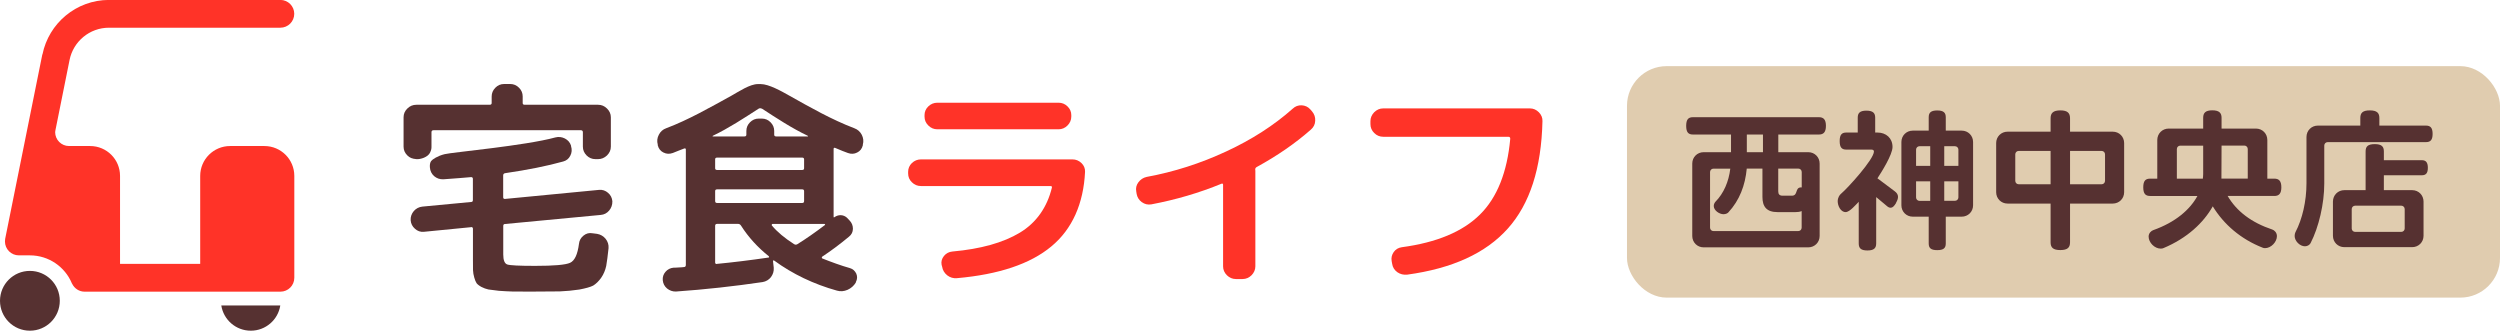 <?xml version="1.0" encoding="UTF-8"?>
<svg id="_レイヤー_2" data-name="レイヤー_2" xmlns="http://www.w3.org/2000/svg" width="378" height="50" viewBox="0 0 378 50">
  <defs>
    <style>
      .cls-1 {
        fill: #ff3328;
      }

      .cls-1, .cls-2 {
        fill-rule: evenodd;
      }

      .cls-3 {
        fill: #e0ccaf;
      }

      .cls-2, .cls-4 {
        fill: #563131;
      }
    </style>
  </defs>
  <g id="_ヘッダー" data-name="ヘッダー">
    <g>
      <g>
        <g>
          <path class="cls-2" d="M71.25,34.33c.16,0,.26.09.26.26v4.77c0,.63,0,1.13.01,1.49.01.37.08.73.19,1.12.1.36.22.65.35.85.12.16.36.36.72.56.35.18.7.31,1.07.39.36.05.88.12,1.58.2.7.05,1.4.09,2.11.11.7,0,1.64.01,2.82.01,1.86,0,3.28-.01,4.28-.03.97-.04,1.96-.13,2.95-.28.99-.19,1.68-.38,2.1-.6.41-.25.81-.63,1.2-1.17.38-.55.63-1.15.77-1.81.11-.66.24-1.55.35-2.67.04-.53-.11-1-.44-1.42-.34-.41-.77-.66-1.29-.75l-.7-.09c-.5-.09-.94.02-1.35.35-.41.33-.64.74-.69,1.24-.21,1.62-.65,2.56-1.35,2.88-.69.31-2.45.46-5.27.46-2.41,0-3.81-.07-4.22-.21-.41-.14-.61-.66-.61-1.52v-4.3c0-.19.08-.3.26-.3l14.47-1.37c.51-.04.94-.26,1.28-.66.33-.39.5-.86.49-1.41-.05-.51-.26-.94-.65-1.27-.39-.34-.85-.5-1.36-.45l-14.24,1.37c-.18,0-.26-.08-.26-.26v-3.3c0-.17.08-.28.26-.33,3.49-.51,6.42-1.1,8.81-1.77.48-.13.85-.41,1.08-.88.24-.46.27-.93.11-1.45v-.07c-.16-.49-.47-.84-.93-1.08-.46-.23-.94-.29-1.44-.16-4.53,1.25-15.66,2.25-16.74,2.53-1.09.27-1.85.79-2.04,1.04-.18.25-.22.61-.19.96.04.55.26.99.65,1.33.39.33.85.49,1.38.47,1.83-.14,3.22-.23,4.21-.33.16,0,.26.09.26.26v3.2c0,.21-.09.3-.26.3l-7.38.7c-.52.06-.95.28-1.29.67-.34.4-.51.87-.48,1.39.04.52.26.95.65,1.29.39.35.83.51,1.35.46l7.14-.7Z"/>
          <path class="cls-2" d="M65.04,23.04c.18-.41.2-.56.2-.87v-2.18c0-.19.09-.3.31-.3h22.28c.19,0,.3.11.3.3v2.18c0,.52.19.95.56,1.33.37.37.82.56,1.33.56h.41c.51,0,.96-.19,1.35-.56.38-.38.58-.81.58-1.33v-4.44c0-.5-.2-.95-.58-1.32-.38-.38-.83-.57-1.35-.57h-11.09c-.21,0-.31-.08-.31-.26v-1c0-.5-.18-.94-.55-1.31-.37-.38-.82-.57-1.33-.57h-.92c-.53,0-.97.19-1.34.57-.36.37-.55.81-.55,1.31v1c0,.18-.11.26-.31.26h-11.08c-.53,0-.98.19-1.36.57-.38.37-.57.81-.57,1.32v4.44c0,.52.19.95.57,1.33.38.37.73.5,1.36.56.63.06,1.79-.31,2.09-1.02Z"/>
          <path class="cls-2" d="M115.23,16.44c2.21,1.44,4.52,2.96,6.9,4.09.03.02.04.05.04.08,0,.02-.03.02-.06.02h-4.75c-.21,0-.3-.09-.3-.27v-.56c0-.51-.19-.95-.55-1.31-.36-.37-.8-.56-1.32-.56h-.47c-.52,0-.95.19-1.32.56-.36.36-.55.8-.55,1.31v.56c0,.19-.1.27-.3.27h-4.74c-.06,0-.07,0-.07-.02,0-.03.01-.06.04-.08,2.37-1.13,4.68-2.65,6.91-4.09.16-.1.33-.1.52,0ZM120.54,36.93c-.16.1-.33.09-.51-.04-1.38-.88-2.5-1.81-3.33-2.8-.03-.04-.03-.09,0-.14.02-.06.05-.09.1-.09h7.84c.05,0,.08.03.11.05.02.04,0,.08-.03.12-1.44,1.09-2.82,2.06-4.17,2.9ZM108.13,24.1c0-.19.09-.27.3-.27h12.87c.18,0,.28.09.28.27v1.33c0,.18-.09.27-.28.27h-12.87c-.21,0-.3-.09-.3-.27v-1.33ZM108.13,30.39v-1.49c0-.18.09-.27.3-.27h12.87c.18,0,.28.09.28.27v1.49c0,.21-.09.3-.28.3h-12.87c-.21,0-.3-.09-.3-.3ZM108.4,39.92c-.18,0-.27-.07-.27-.23v-5.54c0-.19.09-.3.3-.3h3.17c.18,0,.33.09.44.26,1.12,1.76,2.53,3.3,4.2,4.63.03.05.05.09.05.14-.01.05-.04.06-.08.06-2.81.41-5.41.73-7.81.96ZM100.32,23.06c.44.23.91.25,1.41.07.19-.07.48-.18.85-.34.38-.16.67-.26.88-.34.16-.04.24.01.24.17v17.43c0,.24-.11.33-.3.33-.16.03-.42.04-.77.06-.36.03-.61.03-.77.03-.52.05-.92.26-1.24.63-.31.36-.45.78-.41,1.27.05.51.26.92.65,1.25.39.31.83.47,1.33.46,4.45-.31,8.83-.8,13.11-1.43.52-.09.95-.34,1.27-.75.31-.43.46-.88.42-1.43l-.11-.96c0-.16.06-.19.21-.09,2.71,1.99,5.96,3.55,9.45,4.52.54.16,1.08.11,1.61-.12.52-.23.94-.6,1.24-1.08l.02-.1c.22-.42.24-.85.06-1.27-.2-.41-.51-.7-.95-.83-1.35-.38-2.85-.93-4.18-1.46-.06-.02-.08-.06-.08-.11-.01-.05,0-.11.05-.16,1.3-.86,2.66-1.86,4.06-3.03.38-.3.58-.69.59-1.19,0-.49-.17-.91-.52-1.27l-.39-.41c-.26-.23-.56-.36-.93-.38-.37,0-.69.11-.95.31-.09.05-.13.03-.13-.06v-10.26c0-.16.08-.21.23-.16.83.36,1.48.61,1.93.77.49.18.96.16,1.4-.07.45-.22.73-.58.86-1.1v-.11c.14-.49.08-.99-.16-1.47-.25-.48-.63-.81-1.12-.99-3.42-1.3-6.7-3.17-9.85-4.94-1.12-.63-3.07-1.74-4.31-1.74h-.42c-1.22,0-2.87,1.12-3.98,1.74-3.25,1.79-6.55,3.68-9.9,4.94-.5.18-.86.5-1.11.99-.25.48-.3.97-.16,1.47v.11c.13.52.42.88.86,1.1Z"/>
          <path class="cls-1" d="M140.37,16.08c-.38.36-.58.81-.58,1.32v.23c0,.53.19.97.58,1.35.38.38.83.57,1.36.57h18.32c.52,0,.97-.19,1.35-.57.38-.38.58-.83.58-1.35v-.23c0-.51-.2-.96-.58-1.32-.38-.37-.83-.55-1.35-.55h-18.32c-.53,0-.98.19-1.36.55ZM158.84,28.13c.18,0,.25.09.2.26-.7,2.9-2.32,5.28-4.84,6.79-2.52,1.52-5.93,2.47-10.2,2.85-.53.05-.95.28-1.27.67-.33.41-.45.85-.36,1.34l.08.28c.08.53.34.96.77,1.31.43.33.92.48,1.47.43,6.33-.56,11.08-2.15,14.26-4.79,3.19-2.63,4.88-6.51,5.11-11.29.02-.51-.16-.96-.55-1.33-.38-.36-.83-.55-1.35-.55h-22.91c-.53,0-.98.19-1.37.55-.38.37-.57.82-.57,1.33v.23c0,.53.18.98.57,1.35.38.38.84.57,1.37.57h19.58Z"/>
          <path class="cls-1" d="M172.64,30.56c.43.31.9.43,1.44.34,3.71-.7,7.25-1.74,10.63-3.13.14-.04.22.01.22.17v12.33c0,.51.19.96.58,1.35.38.37.84.57,1.35.57h1.02c.52,0,.97-.2,1.35-.57.38-.39.58-.84.58-1.35v-14.46s-.01-.04-.01-.08c-.01-.02-.01-.06-.01-.09,0-.17.06-.3.23-.39,3.07-1.68,5.81-3.56,8.18-5.65.41-.35.64-.8.66-1.34.03-.54-.13-1.01-.48-1.42l-.27-.31c-.34-.38-.78-.58-1.3-.61-.52-.02-.97.15-1.35.51-2.84,2.52-6.19,4.68-10.06,6.47-3.89,1.81-7.89,3.09-12.03,3.85-.53.12-.94.4-1.25.82-.31.42-.41.88-.32,1.37l.06.38c.09.51.35.92.77,1.24Z"/>
          <path class="cls-1" d="M228.07,20.68c.18,0,.28.1.28.3-.46,5.07-1.99,8.9-4.58,11.46-2.6,2.58-6.53,4.23-11.82,4.94-.53.08-.93.32-1.22.73-.29.42-.4.87-.31,1.37l.07.39c.08.55.34.96.79,1.29.44.3.93.42,1.47.37,6.82-.93,11.88-3.23,15.22-6.96,3.34-3.72,5.09-9.13,5.25-16.25.02-.51-.16-.95-.55-1.35-.38-.38-.83-.58-1.35-.58h-22.17c-.53,0-.98.2-1.37.58-.38.4-.57.84-.57,1.35v.44c0,.53.19.97.57,1.35.38.38.84.57,1.37.57h18.91Z"/>
        </g>
        <g>
          <path class="cls-2" d="M9.04,45.48c0,2.5-2.02,4.52-4.52,4.52s-4.52-2.02-4.52-4.52,2.02-4.52,4.52-4.52,4.52,2.02,4.52,4.52Z"/>
          <path class="cls-2" d="M33.46,46.19c.34,2.16,2.2,3.81,4.46,3.81s4.12-1.65,4.46-3.81h-8.91Z"/>
          <path class="cls-1" d="M39.98,22.08h-5.19c-2.49,0-4.52,2.02-4.52,4.52v13.3h-12.12v-13.3c0-2.5-2.02-4.52-4.52-4.52h-3.19c-1.16,0-2.1-.94-2.1-2.1l.04-.28,2.14-10.64h0c.56-2.78,3.02-4.87,5.96-4.87h25.91c1.16,0,2.1-.94,2.1-2.1s-.94-2.1-2.1-2.1h-25.91C11.51,0,7.37,3.53,6.42,8.23h0s-.02,0-.02,0L.78,36.12s-.03.26-.03.39c0,1.16.94,2.1,2.1,2.1.29,0,1.39,0,1.67,0,2.86,0,5.32,1.75,6.35,4.24,0,.02.02.04.04.06.34.7,1.05,1.19,1.88,1.19h29.61c1.16,0,2.1-.94,2.1-2.1v-15.4c0-2.5-2.02-4.52-4.52-4.52Z"/>
        </g>
      </g>
      <g>
        <rect class="cls-3" x="246" y="10" width="132" height="35" rx="6" ry="6"/>
        <g>
          <path class="cls-4" d="M275.02,20.34h-6.14v2.67h4.53c.97,0,1.72.76,1.72,1.72v10.95c0,.97-.76,1.72-1.72,1.72h-15.82c-.97,0-1.72-.76-1.72-1.72v-10.95c0-.97.76-1.72,1.72-1.72h4.14v-2.67h-5.75c-.69,0-1.03-.32-1.03-1.31s.34-1.31,1.03-1.31h19.04c.69,0,1.06.35,1.06,1.31s-.37,1.31-1.06,1.31ZM272.42,31.91c-.28.12-.57.16-.92.16h-2.74c-1.63,0-2.28-.8-2.28-2.3v-4.28h-2.37c-.23,2.53-1.1,4.81-2.78,6.62-.12.14-.39.28-.74.28-.62,0-1.47-.57-1.47-1.24,0-.28.14-.51.25-.64,1.26-1.27,2.02-3.06,2.25-5.01h-2.55c-.28,0-.51.23-.51.51v8.42c0,.28.23.51.51.51h12.83c.28,0,.51-.23.51-.51v-2.51ZM266.56,20.34h-2.44v2.67h2.44v-2.67ZM272.42,26c0-.28-.23-.51-.51-.51h-3.04v3.43c0,.44.18.67.67.67h1.38c1.01,0,.41-1.26,1.43-1.26h.07v-2.32Z"/>
          <path class="cls-4" d="M286.7,30.67c-.3.51-.55.74-.83.74-.21,0-.39-.09-.6-.28l-1.59-1.33v7.01c0,.71-.34,1.06-1.33,1.06s-1.31-.35-1.31-1.06v-6.3c-.41.41-1.36,1.56-1.98,1.56-.76,0-1.2-.97-1.2-1.63,0-.55.28-.97.51-1.15.99-.83,4.97-5.2,4.97-6.39,0-.16-.14-.28-.35-.28h-3.82c-.69,0-1.01-.32-1.01-1.29s.32-1.29,1.01-1.29h1.72v-2.25c0-.69.32-1.06,1.31-1.06s1.33.37,1.33,1.06v2.25h.34c1.31,0,2.28.85,2.28,2.18,0,1.17-1.66,3.79-2.28,4.74l2.6,1.95c.32.23.51.51.51.85,0,.25-.09.55-.3.9ZM296.61,32.76h-2.41v4.05c0,.69-.32,1.01-1.29,1.01s-1.29-.32-1.29-1.01v-4.05h-2.41c-.97,0-1.72-.76-1.72-1.72v-9.57c0-.97.76-1.72,1.72-1.72h2.41v-2.02c0-.69.32-1.03,1.29-1.03s1.29.35,1.29,1.03v2.02h2.41c.97,0,1.72.76,1.72,1.72v9.57c0,.97-.76,1.72-1.72,1.72ZM291.85,22.11h-1.63c-.28,0-.51.23-.51.51v2.46h2.14v-2.97ZM291.85,27.42h-2.14v2.44c0,.28.23.51.51.51h1.63v-2.94ZM296.11,22.62c0-.28-.23-.51-.51-.51h-1.63v2.97h2.14v-2.46ZM296.11,27.42h-2.14v2.94h1.63c.28,0,.51-.23.51-.51v-2.44Z"/>
          <path class="cls-4" d="M319.45,30.78h-6.46v5.86c0,.78-.37,1.17-1.47,1.17s-1.47-.39-1.47-1.17v-5.86h-6.51c-.97,0-1.72-.76-1.72-1.72v-7.43c0-.97.76-1.72,1.72-1.72h6.51v-2.02c0-.78.37-1.2,1.47-1.2s1.47.41,1.47,1.2v2.02h6.46c.97,0,1.72.76,1.72,1.72v7.43c0,.97-.76,1.72-1.72,1.72ZM310.05,22.82h-4.83c-.28,0-.51.23-.51.51v4.02c0,.28.23.51.51.51h4.83v-5.04ZM318.28,23.33c0-.28-.23-.51-.51-.51h-4.78v5.04h4.78c.28,0,.51-.23.51-.51v-4.02Z"/>
          <path class="cls-4" d="M343.88,29.63h-7.06c1.36,2.32,3.59,4.02,6.76,5.08.28.09.69.44.69.99,0,.9-.9,1.82-1.79,1.82-.14,0-.28-.02-.37-.07-3.29-1.29-5.86-3.5-7.54-6.25-1.4,2.48-3.86,4.81-7.47,6.32-.09.05-.25.07-.41.07-.9,0-1.82-.9-1.82-1.82,0-.53.41-.87.69-.97,3.38-1.2,5.56-3.1,6.69-5.17h-7.15c-.69,0-1.04-.32-1.04-1.31s.35-1.31,1.04-1.31h1.08v-5.84c0-.97.76-1.73,1.72-1.73h5.22v-1.63c0-.74.35-1.13,1.38-1.13s1.4.39,1.4,1.13v1.63h5.2c.97,0,1.72.76,1.72,1.73v5.84h1.06c.69,0,1.06.35,1.06,1.31s-.37,1.31-1.06,1.31ZM333.12,22.02h-3.47c-.28,0-.51.23-.51.51v4.48h3.93c.02-.23.05-.46.05-.69v-4.3ZM339.86,22.52c0-.28-.23-.51-.51-.51h-3.45l-.02,4.99h3.98v-4.48Z"/>
          <path class="cls-4" d="M366.79,21.49h-14.85c-.28,0-.51.23-.51.51v5.75c0,3.06-.83,6.6-2.07,9.01-.12.23-.44.48-.85.48-.78,0-1.56-.8-1.56-1.56,0-.23.05-.41.11-.55,1.06-2.02,1.68-4.71,1.68-7.43v-6.99c0-.97.76-1.72,1.72-1.72h6.42v-1.15c0-.76.35-1.15,1.43-1.15s1.45.39,1.45,1.15v1.15h7.04c.67,0,1.01.32,1.01,1.26s-.35,1.24-1.01,1.24ZM366.17,26.5h-5.73v2.25h4.28c.97,0,1.72.76,1.72,1.73v5.17c0,.97-.76,1.72-1.72,1.72h-10.26c-.97,0-1.72-.76-1.72-1.72v-5.17c0-.97.76-1.73,1.72-1.73h3.22v-5.86c0-.74.34-1.1,1.38-1.1s1.38.37,1.38,1.1v1.33h5.73c.6,0,.92.3.92,1.15s-.32,1.13-.92,1.13ZM363.59,31.61c0-.28-.23-.51-.51-.51h-6.99c-.28,0-.51.23-.51.51v2.94c0,.28.23.51.51.51h6.99c.28,0,.51-.23.51-.51v-2.94Z"/>
        </g>
      </g>
    </g>
  </g>
</svg>
